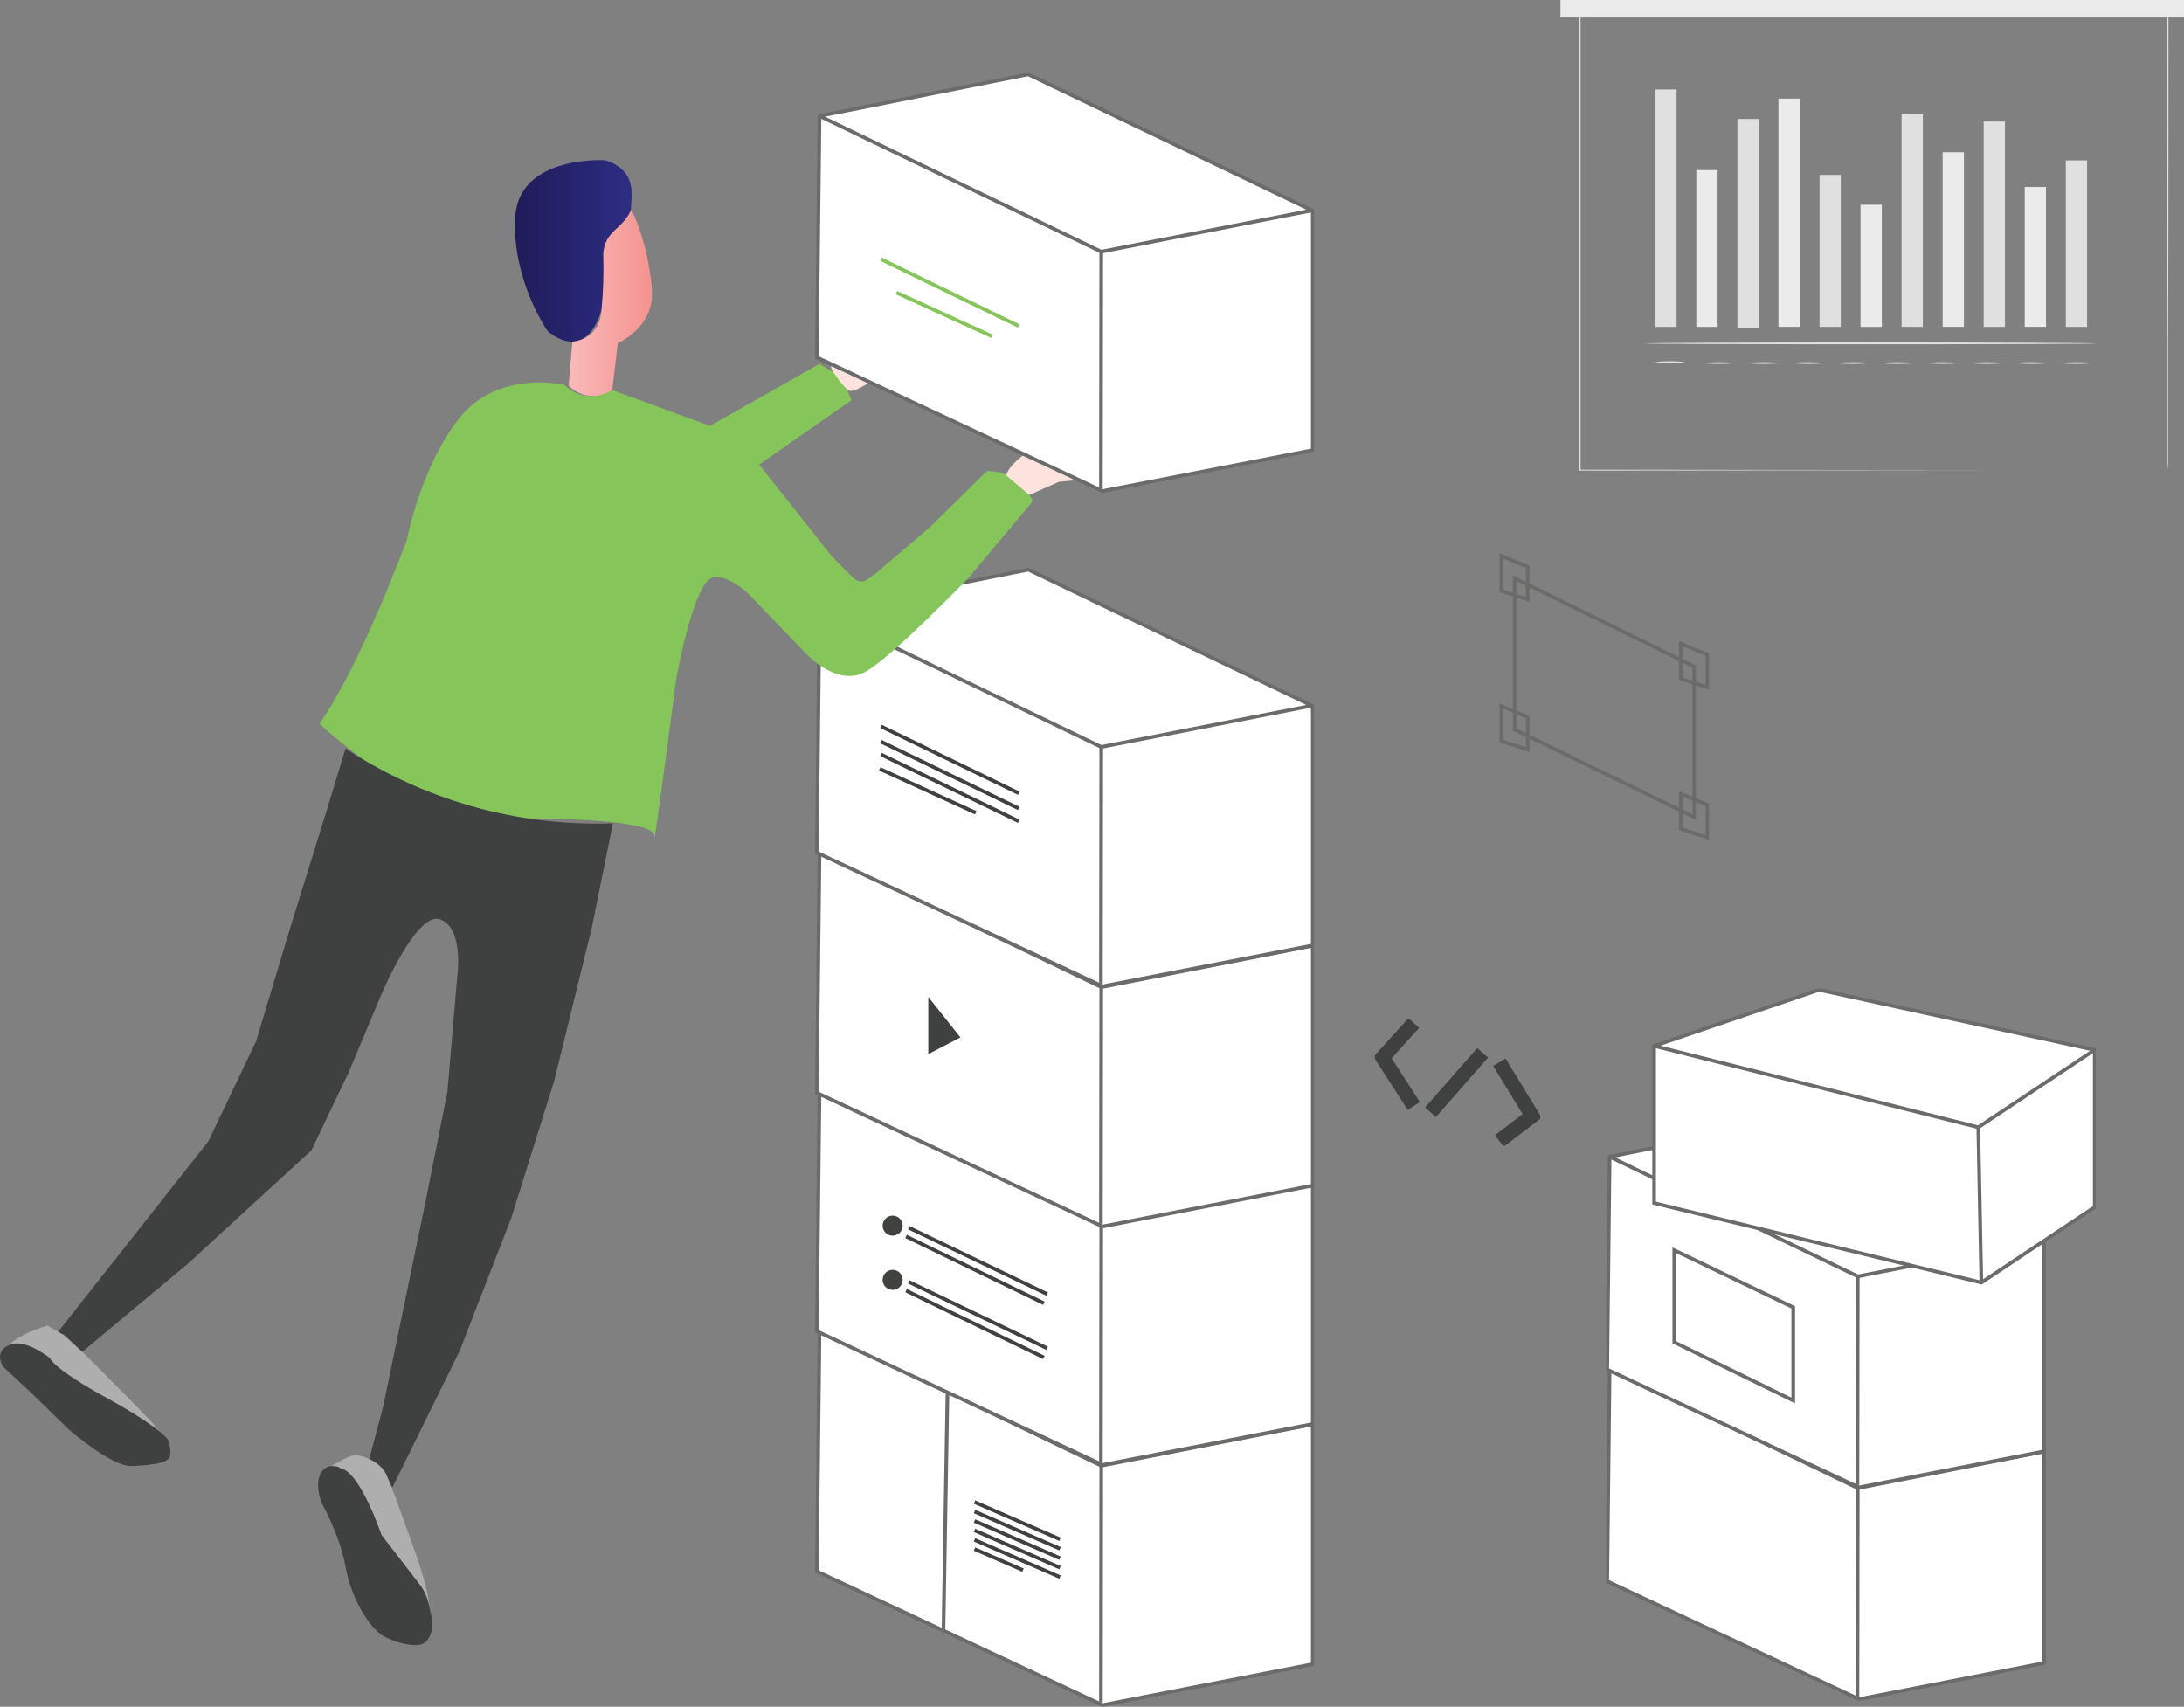 <svg xmlns="http://www.w3.org/2000/svg" width="604" height="472" viewBox="0 0 604 472" fill="none"><rect x="0" y="0" width="604" height="472" fill="#808080" stroke="none"/><g clip-path="url(#clip0_1451_7463)"><path d="M226.651 367.818L284.374 356.318L363.043 394.038V460.229L304.938 471.546L225.896 434.582L226.651 367.818Z" fill="white" stroke="#6B6B6A" stroke-miterlimit="10"></path><path d="M304.557 405.355L226.644 367.818" stroke="#6B6B6A" stroke-miterlimit="10"></path><path d="M362.646 393.972L304.557 405.355" stroke="#6B6B6A" stroke-miterlimit="10"></path><path d="M304.469 470.791L304.557 405.355" stroke="#6B6B6A" stroke-miterlimit="10"></path><path d="M226.651 301.406L284.374 289.899L363.043 327.619V393.818L304.938 405.135L225.896 368.17L226.651 301.406Z" fill="white" stroke="#6B6B6A" stroke-miterlimit="10"></path><path d="M304.557 338.936L226.644 301.406" stroke="#6B6B6A" stroke-miterlimit="10"></path><path d="M362.646 327.553L304.557 338.936" stroke="#6B6B6A" stroke-miterlimit="10"></path><path d="M304.469 404.379L304.557 338.936" stroke="#6B6B6A" stroke-miterlimit="10"></path><path d="M250.583 341.943L288.688 360.425" stroke="#404240" stroke-miterlimit="10"></path><path d="M251.309 339.515L289.605 357.902" stroke="#404240" stroke-miterlimit="10"></path><path d="M226.651 235.464L284.374 223.957L363.043 261.677V327.876L304.938 339.192L225.896 302.228L226.651 235.464Z" fill="white" stroke="#6B6B6A" stroke-miterlimit="10"></path><path d="M304.557 272.993L226.644 235.464" stroke="#6B6B6A" stroke-miterlimit="10"></path><path d="M362.646 261.611L304.557 272.994" stroke="#6B6B6A" stroke-miterlimit="10"></path><path d="M304.469 338.437L304.557 272.994" stroke="#6B6B6A" stroke-miterlimit="10"></path><path d="M226.651 169.045L284.374 157.545L363.043 195.265V261.457L304.938 272.773L225.896 235.809L226.651 169.045Z" fill="white" stroke="#6B6B6A" stroke-miterlimit="10"></path><path d="M304.557 206.575L226.644 169.045" stroke="#6B6B6A" stroke-miterlimit="10"></path><path d="M362.646 195.192L304.557 206.575" stroke="#6B6B6A" stroke-miterlimit="10"></path><path d="M304.469 272.018L304.557 206.575" stroke="#6B6B6A" stroke-miterlimit="10"></path><path d="M243.628 208.65L281.733 227.132" stroke="#3F4140" stroke-miterlimit="10"></path><path d="M243.628 205.1L281.733 223.583" stroke="#3F4140" stroke-miterlimit="10"></path><path d="M243.628 200.883L281.733 219.366" stroke="#3F4140" stroke-miterlimit="10"></path><path d="M243.305 212.64L269.841 224.778" stroke="#3F4140" stroke-miterlimit="10"></path><path d="M167.322 44.312C167.322 44.312 143.427 42.845 142.48 60.088C141.534 77.331 151.409 91.522 151.409 91.522C151.409 91.522 156.478 96.194 160.983 93.825C165.488 91.456 166.852 83.719 166.852 83.719L167.476 67.202C167.476 67.202 174.585 60.344 174.519 57.572C174.453 54.8 176.624 47.143 167.322 44.312Z" fill="url(#paint0_linear_1451_7463)"></path><path d="M174.614 57.902C176.969 62.999 178.62 68.393 179.522 73.935C180.388 79.34 180.901 82.787 179.236 86.616C177.138 91.464 172.875 93.95 170.843 94.918L169.332 107.929C167.269 109.294 164.763 109.819 162.326 109.396C160.391 109.023 158.622 108.057 157.263 106.631L158.298 94.471C158.298 94.471 165.466 94.28 166.317 86.168C166.833 80.841 167.007 75.486 166.837 70.136C166.915 68.785 167.283 67.466 167.916 66.27C169.523 63.337 172.171 62.603 174.284 58.584C174.467 58.283 174.614 58.041 174.614 57.902Z" fill="url(#paint1_linear_1451_7463)"></path><path d="M156.06 106.418C156.06 106.418 137.763 102.084 127.008 115.659C116.253 129.235 112.482 149.397 112.482 149.397C112.482 149.397 99.658 184.286 88.338 200.128C88.338 200.128 113.428 223.891 134.557 226.348C169.838 226.062 180.601 228.247 180.968 231.064C180.968 231.372 180.931 231.797 180.968 231.797C181.18 231.797 184.071 210.168 187.005 187.843C187.005 187.843 191.906 159.65 197.658 159.555C203.41 159.459 209.359 166.72 209.359 166.72L223.599 181.433C223.599 181.433 231.809 189.919 239.255 185.833C246.702 181.748 268.029 159.621 268.029 159.621L285.636 138.593C285.636 138.593 281.968 130.042 272.93 130.291L257.464 145.502L242.109 158.66L239.468 160.486C239.06 160.704 238.602 160.812 238.139 160.8C237.676 160.789 237.224 160.658 236.827 160.42C235.448 159.606 229.725 153.445 229.725 153.445L218.281 138.982L209.946 128.487L235.506 110.665L234.186 107.46L243.056 103.594L235.888 100.661L236.167 93.591C236.167 93.591 230.224 100.756 230.224 102.832L226.644 100.631L196.359 117.794L169.383 107.892C169.383 107.892 162.48 112.55 156.06 106.418Z" fill="#85C55A"></path><path d="M236.387 93.363V100.287L243.723 103.595C243.723 103.595 236.489 108.861 234.839 108.032C233.188 107.203 230.085 102.355 230.085 102.355C230.085 102.355 228.016 99.355 236.387 93.363Z" fill="#FDE2DE"></path><path d="M284.66 136.885L292.811 133.254L303.082 132.271L285.511 124.123C285.511 124.123 279.327 127.856 278.241 131.457L284.66 136.885Z" fill="#FDE2DE"></path><path d="M226.651 32.078L284.374 20.571L363.043 58.291V124.49L304.938 135.806L225.896 98.842L226.651 32.078Z" fill="white" stroke="#6B6B6A" stroke-miterlimit="10"></path><path d="M304.557 69.608L226.644 32.078" stroke="#6B6B6A" stroke-miterlimit="10"></path><path d="M362.646 58.225L304.557 69.608" stroke="#6B6B6A" stroke-miterlimit="10"></path><path d="M304.469 135.051L304.557 69.608" stroke="#6B6B6A" stroke-miterlimit="10"></path><path d="M243.628 71.683L281.733 90.165" stroke="#85C55A" stroke-miterlimit="10"></path><path d="M247.905 80.924L274.441 93.055" stroke="#85C55A" stroke-miterlimit="10"></path><path d="M95.564 206.993L90.282 224.345L80.099 257.13L70.855 287.875L57.65 315.598L14.071 370.854L20.549 375.695L52.052 349.416L86.137 318.114L96.408 296.61L105.336 275.341C105.336 275.341 115.152 251.827 121.755 254.284C128.358 256.741 126.465 269.935 126.465 269.935L123.736 301.905L117.537 333.054L105.967 388.999L101.067 407.482C101.067 407.482 106.936 408.552 108.55 411.317L127.096 373.663L141.373 336.889L153.258 298.979L163.632 256.734L169.501 227.69C156.252 228.171 143.011 226.56 130.265 222.915C117.956 219.401 106.255 214.032 95.564 206.993Z" fill="#3F4040"></path><path d="M90.245 406.286C90.245 406.286 96.533 402.326 98.235 402.384C99.937 402.443 105.021 404.02 106.782 407.665C108.542 411.31 115.211 430.401 115.211 430.401C115.211 430.401 118.791 440.266 118.733 445.172L114.646 437.501C114.646 437.501 108.359 430.167 104.485 423.236C100.612 416.305 100.083 406.22 90.245 406.286Z" fill="#AEAEAE"></path><path d="M13.11 366.615C13.11 366.615 3.573 369.204 1.137 373.685C3.559 373.129 6.085 373.22 8.461 373.948C10.837 374.677 12.98 376.018 14.673 377.837C20.659 384.151 29.287 387.921 29.287 387.921L35.655 391.273L43.674 397.448L45.985 399.238C45.985 399.238 44.239 396.238 43.109 394.669C41.979 393.099 34.87 385.992 34.87 385.992L23.3 374.36L17.769 369.27L13.11 366.615Z" fill="#AEAEAE"></path><path d="M3.323 371.698C3.323 371.698 -2.047 373.018 0.873 377.969L8.21 384.804L19.023 395.321C19.023 395.321 30.908 405.692 36.44 405.443C41.972 405.193 46.506 404.629 47.005 402.802C47.503 400.976 46.44 398.152 46.44 398.152C46.44 398.152 44.363 394.757 29.463 386.586C14.563 378.416 13.8 375.585 13.8 375.585C13.8 375.585 7.527 370.524 3.323 371.698Z" fill="#3F4040"></path><path d="M91.221 405.472C91.221 405.472 85.88 406.484 88.895 415.593C88.895 415.593 93.862 424.086 95.564 433.328C97.266 442.569 102.417 450.358 105.938 452.397C109.459 454.436 114.742 455.602 116.943 454.597C119.144 453.592 120.083 449.756 119.334 447.057C118.586 444.358 118.703 441.586 115.872 437.941C113.04 434.296 105.498 424.49 105.498 424.49C105.498 424.49 99.629 407.012 94.178 406.066C94.178 406.103 93.613 405.281 91.221 405.472Z" fill="#3F4040"></path><path d="M256.723 275.707V291.52L265.622 286.907L256.723 275.707Z" fill="#3F4140"></path><path d="M246.871 341.737C248.402 341.737 249.644 340.496 249.644 338.965C249.644 337.434 248.402 336.193 246.871 336.193C245.339 336.193 244.097 337.434 244.097 338.965C244.097 340.496 245.339 341.737 246.871 341.737Z" fill="#404240"></path><path d="M250.583 356.934L288.688 375.416" stroke="#404240" stroke-miterlimit="10"></path><path d="M251.309 354.506L289.605 372.893" stroke="#404240" stroke-miterlimit="10"></path><path d="M246.871 356.729C248.402 356.729 249.644 355.487 249.644 353.956C249.644 352.425 248.402 351.184 246.871 351.184C245.339 351.184 244.097 352.425 244.097 353.956C244.097 355.487 245.339 356.729 246.871 356.729Z" fill="#404240"></path><path d="M262.027 385.068L260.92 450.966" stroke="#6B6B6A" stroke-miterlimit="10"></path><path d="M269.503 415.403L293.149 425.707" stroke="#3F4140" stroke-miterlimit="10"></path><path d="M269.503 418.014L293.149 428.326" stroke="#3F4140" stroke-miterlimit="10"></path><path d="M269.503 420.625L293.149 430.936" stroke="#3F4140" stroke-miterlimit="10"></path><path d="M269.503 423.243L293.149 433.548" stroke="#3F4140" stroke-miterlimit="10"></path><path d="M269.503 425.854L293.149 436.166" stroke="#3F4140" stroke-miterlimit="10"></path><path d="M269.503 428.399L282.9 434.237" stroke="#3F4140" stroke-miterlimit="10"></path></g><g clip-path="url(#clip1_1451_7463)"><path d="M414.648 293.756L423.734 308.612L414.648 315.535" stroke="#3F4140" stroke-width="4" stroke-miterlimit="10"></path><path d="M410.039 291.165L395.62 307.603" stroke="#3F4140" stroke-width="4" stroke-miterlimit="10"></path><path d="M391.001 282.938L382.345 292.46L391.001 305.87" stroke="#3F4140" stroke-width="4" stroke-miterlimit="10"></path></g><g clip-path="url(#clip2_1451_7463)"><path d="M599.347 130.134C599.347 130.134 599.347 129.313 599.347 127.757C599.347 126.201 599.347 123.875 599.347 120.917C599.347 114.863 599.347 106.005 599.347 94.719C599.347 72.129 599.347 39.827 599.228 0.838L599.45 1.077H436.834L437.125 0.787C437.125 47.488 437.125 91.624 437.125 130.151L436.868 129.894L554.362 130.031H587.631H596.508H587.733H554.516L436.868 130.151H436.629V129.894C436.629 91.367 436.629 47.231 436.629 0.53V0.257H436.851H599.467H599.707V0.479C599.707 39.519 599.707 71.89 599.587 94.531C599.587 105.817 599.587 114.658 599.587 120.694C599.587 123.687 599.587 125.978 599.587 127.534C599.587 129.09 599.347 130.134 599.347 130.134Z" fill="#E0E0E0"></path><path d="M463.672 24.744H457.788V90.409H463.672V24.744Z" fill="#E0E0E0"></path><path d="M475.012 47.043H469.128V90.409H475.012V47.043Z" fill="#EBEBEB"></path><path d="M486.37 32.901H480.486V90.734H486.37V32.901Z" fill="#E0E0E0"></path><path d="M497.727 27.275H491.843V90.392H497.727V27.275Z" fill="#EBEBEB"></path><path d="M509.085 48.377H503.201V90.392H509.085V48.377Z" fill="#E0E0E0"></path><path d="M520.426 56.619H514.542V90.409H520.426V56.619Z" fill="#EBEBEB"></path><path d="M531.783 31.482H525.899V90.392H531.783V31.482Z" fill="#E0E0E0"></path><path d="M543.141 42.101H537.257V90.392H543.141V42.101Z" fill="#EBEBEB"></path><path d="M554.482 33.619H548.598V90.409H554.482V33.619Z" fill="#E0E0E0"></path><path d="M565.839 51.711H559.955V90.392H565.839V51.711Z" fill="#EBEBEB"></path><path d="M577.197 44.358H571.312V90.409H577.197V44.358Z" fill="#E0E0E0"></path><path d="M579.591 94.975C579.591 95.112 551.693 95.215 517.296 95.215C482.898 95.215 455 95.112 455 94.975C455 94.838 482.88 94.702 517.244 94.702C551.608 94.702 579.591 94.838 579.591 94.975Z" fill="#E0E0E0"></path><path d="M466.169 100.14C463.271 100.482 460.343 100.482 457.445 100.14C460.344 99.82 463.27 99.82 466.169 100.14Z" fill="#E0E0E0"></path><path d="M480.64 100.413C477.169 100.732 473.677 100.732 470.206 100.413C473.677 100.094 477.169 100.094 480.64 100.413Z" fill="#E0E0E0"></path><path d="M492.99 100.413C489.519 100.732 486.026 100.732 482.556 100.413C486.026 100.094 489.519 100.094 492.99 100.413Z" fill="#E0E0E0"></path><path d="M505.271 100.413C501.8 100.732 498.308 100.732 494.837 100.413C498.308 100.094 501.8 100.094 505.271 100.413Z" fill="#E0E0E0"></path><path d="M517.689 100.413C514.218 100.732 510.726 100.732 507.255 100.413C510.726 100.094 514.218 100.094 517.689 100.413Z" fill="#E0E0E0"></path><path d="M530.038 100.413C526.568 100.732 523.075 100.732 519.604 100.413C523.075 100.094 526.568 100.094 530.038 100.413Z" fill="#E0E0E0"></path><path d="M542.371 100.413C538.906 100.733 535.419 100.733 531.954 100.413C535.419 100.094 538.906 100.094 542.371 100.413Z" fill="#E0E0E0"></path><path d="M554.721 100.413C551.25 100.732 547.758 100.732 544.287 100.413C547.758 100.094 551.25 100.094 554.721 100.413Z" fill="#E0E0E0"></path><path d="M567.071 100.413C563.6 100.732 560.107 100.732 556.637 100.413C560.107 100.094 563.6 100.094 567.071 100.413Z" fill="#E0E0E0"></path><path d="M579.42 100.413C575.95 100.732 572.457 100.732 568.986 100.413C572.457 100.094 575.95 100.094 579.42 100.413Z" fill="#E0E0E0"></path><path d="M604 0H431.549V4.856H604V0Z" fill="#EBEBEB"></path></g><g clip-path="url(#clip3_1451_7463)"><path d="M418.88 159.892L468.521 184.338V225.978L418.88 201.751V159.892Z" stroke="#6B6B6A" stroke-miterlimit="10"></path><path d="M415.145 153.734V163.408L422.497 165.789V156.762L415.145 153.734Z" stroke="#6B6B6A" stroke-miterlimit="10"></path><path d="M464.844 178.029V187.703L472.197 190.083V181.057L464.844 178.029Z" stroke="#6B6B6A" stroke-miterlimit="10"></path><path d="M415.145 195.265V204.948L422.497 207.32V198.294L415.145 195.265Z" stroke="#6B6B6A" stroke-miterlimit="10"></path><path d="M464.844 219.56V229.234L472.197 231.615V222.588L464.844 219.56Z" stroke="#6B6B6A" stroke-miterlimit="10"></path></g><g clip-path="url(#clip4_1451_7463)"><path d="M513.776 469.683L445.156 436.595" stroke="#6B6B6A" stroke-miterlimit="10"></path><path d="M445.156 378.456L496 368.317L565.286 401.567V459.932L514.112 469.909L444.49 437.319L445.156 378.456Z" fill="white" stroke="#6B6B6A" stroke-miterlimit="10"></path><path d="M513.776 411.544L445.156 378.456" stroke="#6B6B6A" stroke-miterlimit="10"></path><path d="M564.937 401.509L513.775 411.544" stroke="#6B6B6A" stroke-miterlimit="10"></path><path d="M513.691 469.243L513.775 411.544" stroke="#6B6B6A" stroke-miterlimit="10"></path><path d="M445.156 319.897L496 309.758L565.286 343.014V401.373L514.112 411.35L444.49 378.76L445.156 319.897Z" fill="white" stroke="#6B6B6A" stroke-miterlimit="10"></path><path d="M513.776 352.992L445.156 319.897" stroke="#6B6B6A" stroke-miterlimit="10"></path><path d="M564.937 342.956L513.775 352.992" stroke="#6B6B6A" stroke-miterlimit="10"></path><path d="M513.691 410.684L513.775 352.992" stroke="#6B6B6A" stroke-miterlimit="10"></path><path d="M463.034 345.756V371.201L495.929 387.328V361.553L463.034 345.756Z" stroke="#6B6B6A" stroke-miterlimit="10"></path><path d="M503.075 273.748L457.458 289.267V332.72L547.969 354.705L579.307 333.819V290.366L503.075 273.748Z" fill="white" stroke="#6B6B6A" stroke-miterlimit="10"></path><path d="M457.438 289.254L547.103 311.756" stroke="#6B6B6A" stroke-miterlimit="10"></path><path d="M579.281 290.36L547.104 311.757" stroke="#6B6B6A" stroke-miterlimit="10"></path><path d="M547.95 354.705L547.104 311.756" stroke="#6B6B6A" stroke-miterlimit="10"></path></g><defs><linearGradient id="paint0_linear_1451_7463" x1="142.414" y1="69.388" x2="174.724" y2="69.388" gradientUnits="userSpaceOnUse"><stop stop-color="#201B59"></stop><stop offset="1" stop-color="#2D2D84"></stop></linearGradient><linearGradient id="paint1_linear_1451_7463" x1="157.293" y1="83.719" x2="180.358" y2="83.719" gradientUnits="userSpaceOnUse"><stop stop-color="#F9BABA"></stop><stop offset="1" stop-color="#F5928F"></stop></linearGradient><clipPath id="clip0_1451_7463"><rect width="363.409" height="451.738" fill="white" transform="translate(0 20.189)"></rect></clipPath><clipPath id="clip1_1451_7463"><rect width="45.729" height="35.062" fill="white" transform="translate(380.234 281.811)"></rect></clipPath><clipPath id="clip2_1451_7463"><rect width="172.451" height="130.39" fill="white" transform="translate(431.549)"></rect></clipPath><clipPath id="clip3_1451_7463"><rect width="57.893" height="79.092" fill="white" transform="translate(414.724 153.103)"></rect></clipPath><clipPath id="clip4_1451_7463"><rect width="135.437" height="196.847" fill="white" transform="translate(444.167 273.398)"></rect></clipPath></defs></svg>